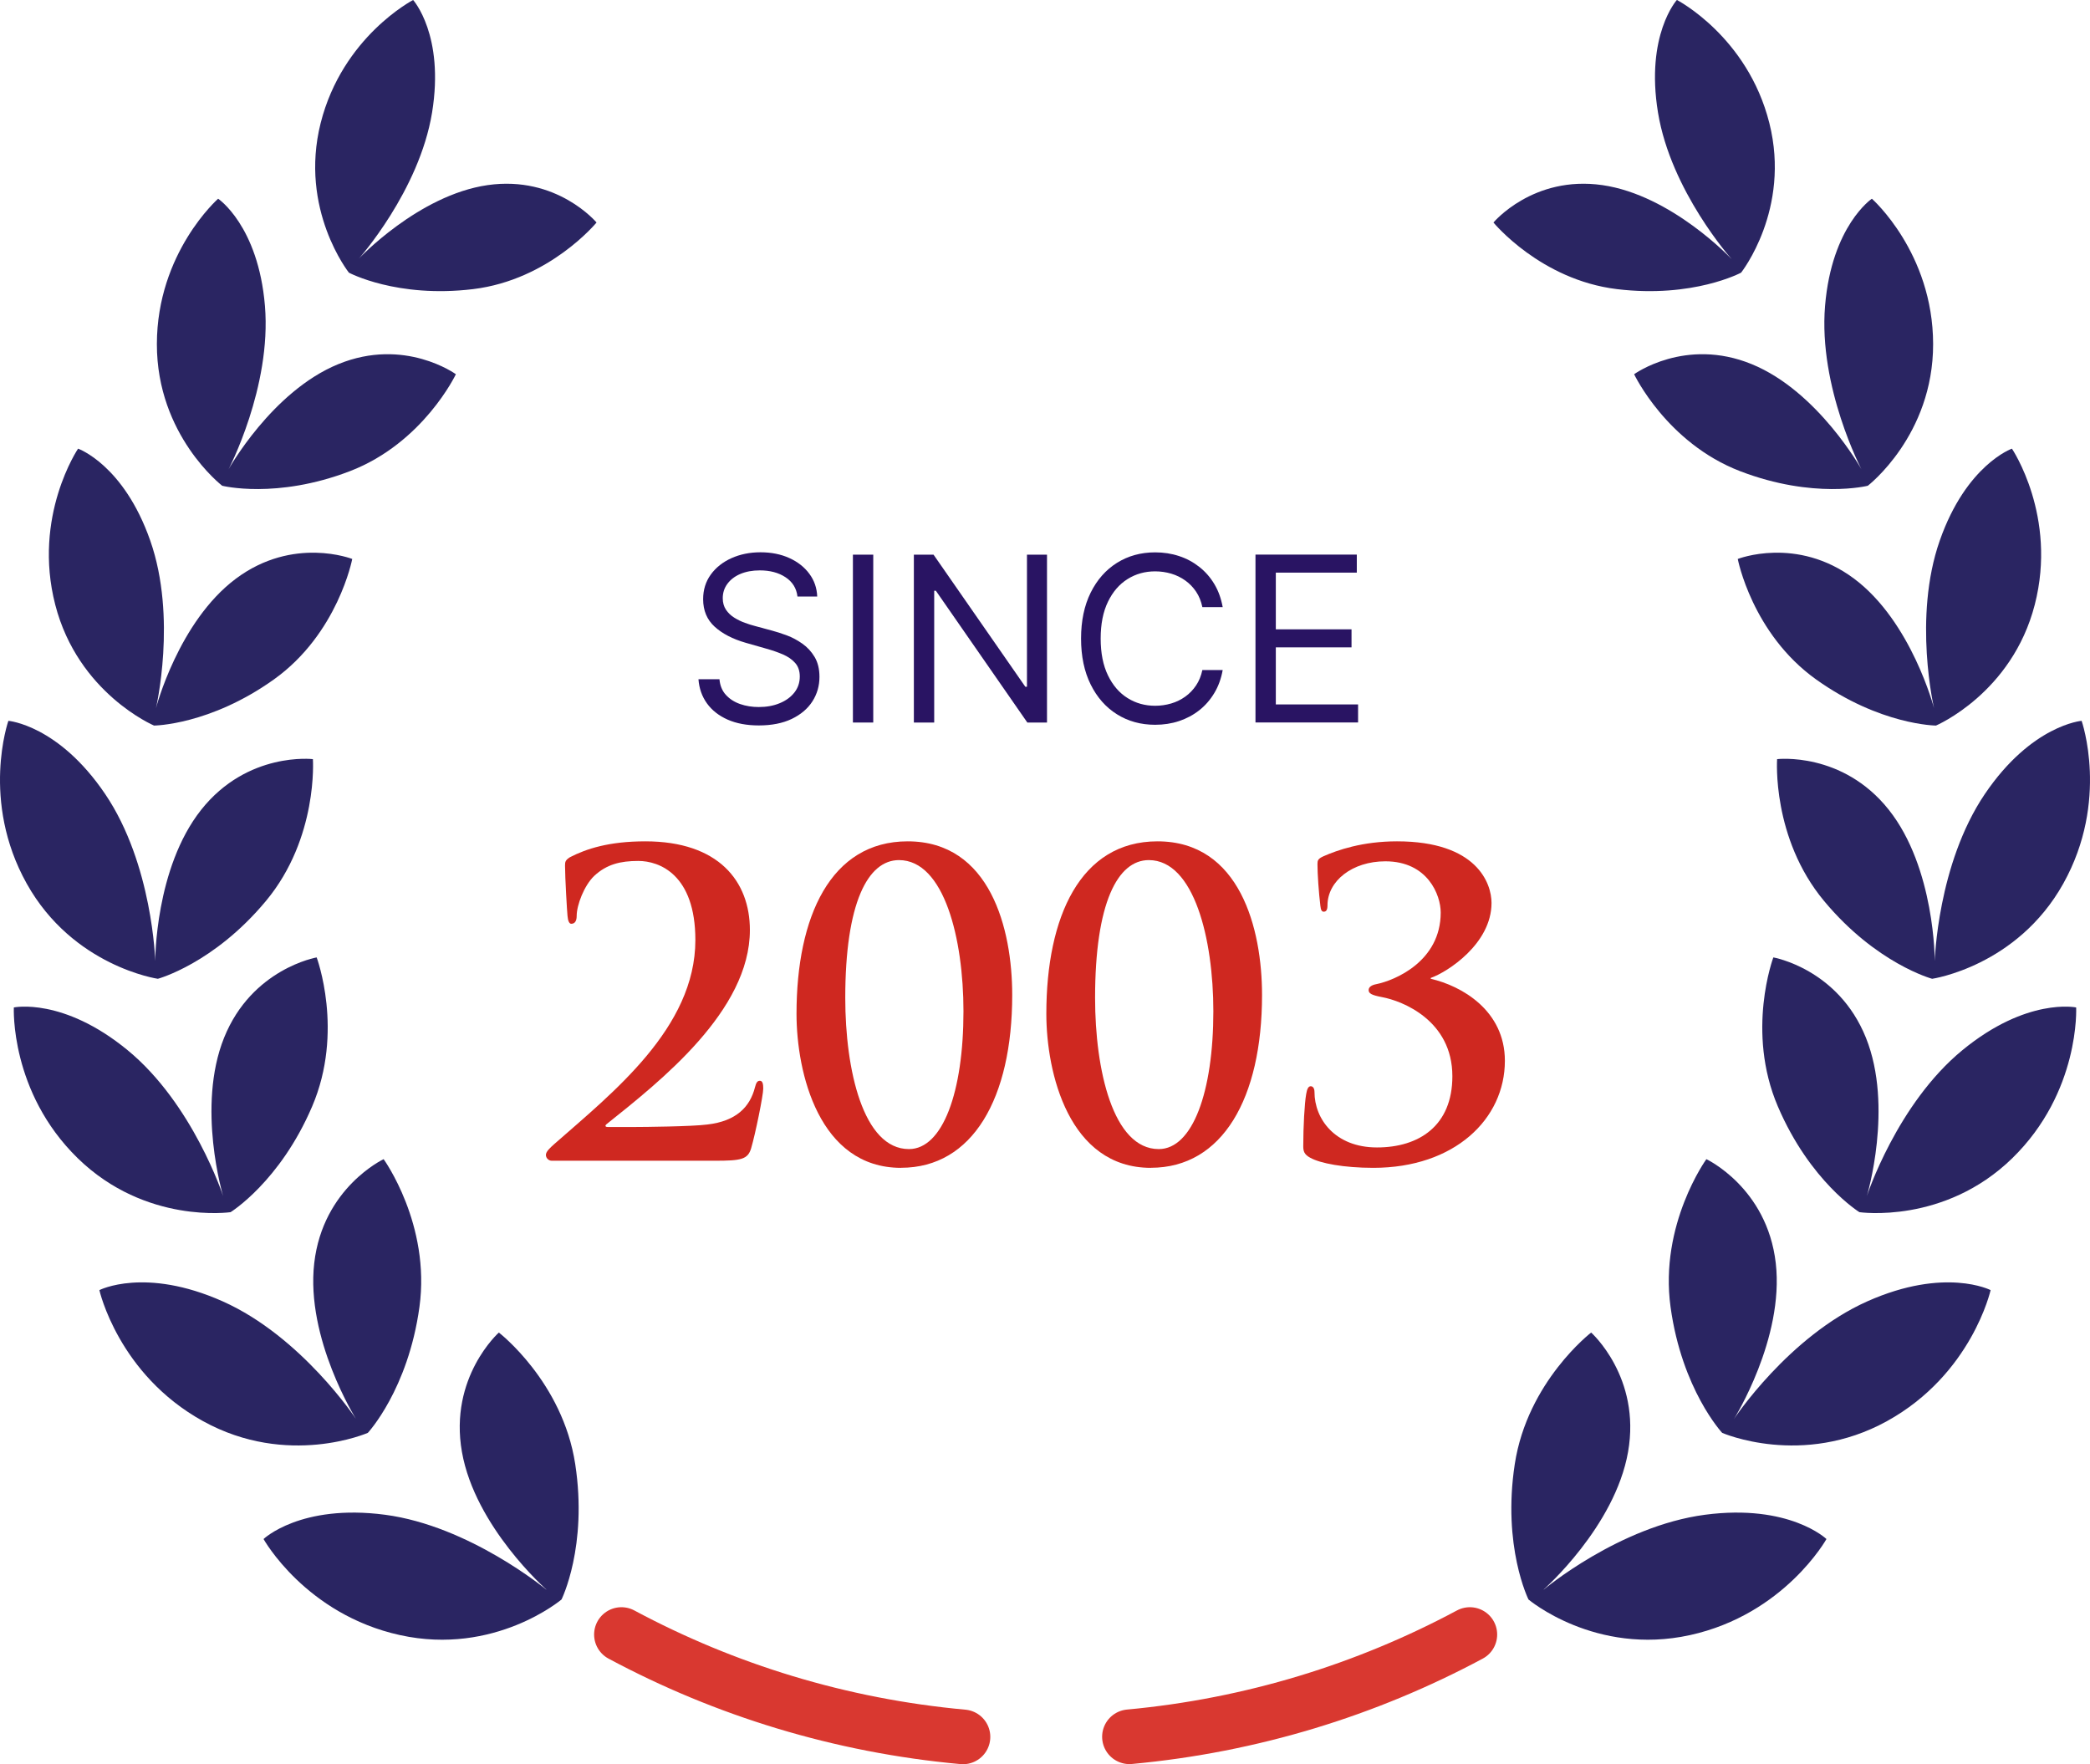 <?xml version="1.0" encoding="UTF-8"?>
<svg id="Layer_1" xmlns="http://www.w3.org/2000/svg" viewBox="0 0 344.26 290.59">
  <defs>
    <style>
      .cls-1 {
        fill: #2a2562;
      }

      .cls-2 {
        fill: #291463;
      }

      .cls-3 {
        fill: #cf2820;
      }

      .cls-4 {
        fill: none;
        stroke: #d93830;
        stroke-linecap: round;
        stroke-miterlimit: 10;
        stroke-width: 9px;
      }
    </style>
  </defs>
  <path class="cls-4" d="M158.62,286.09c-20.2-1.84-39.23-7.73-56.26-16.86"/>
  <path class="cls-4" d="M242.11,269.23c-16.98,9.1-35.94,14.98-56.07,16.84"/>
  <g>
    <path class="cls-1" d="M89.99,261.81s-11.73-10.32-13.9-22.65,6.08-19.67,6.08-19.67c0,0,10.5,8.08,12.58,21.67s-2.26,22.3-2.26,22.3c0,0-10.99,9.29-26.58,5.87s-22.5-15.83-22.5-15.83c0,0,6.08-5.83,20-4s26.56,12.32,26.56,12.32Z"/>
    <path class="cls-1" d="M58.64,233.72s-8.31-13.23-6.88-25.67,11.43-17.12,11.43-17.12c0,0,7.77,10.74,5.9,24.35-1.87,13.61-8.5,20.73-8.5,20.73,0,0-13.18,5.78-27.15-1.93s-17.07-21.58-17.07-21.58c0,0,7.49-3.86,20.31,1.85,13,5.8,21.96,19.37,21.96,19.37Z"/>
    <path class="cls-1" d="M36.75,196.99s-4.42-14.67.16-26.06,15.25-13.23,15.25-13.23c0,0,4.56,12.17-.75,24.56-5.3,12.39-13.43,17.4-13.43,17.4,0,0-13.97,2.04-25.17-8.88s-10.53-24.84-10.53-24.84c0,0,8.09-1.71,18.73,7.03,10.79,8.86,15.74,24.02,15.74,24.02Z"/>
    <path class="cls-1" d="M25.57,158.31s-.06-15.32,7.58-24.94,18.39-8.33,18.39-8.33c0,0,.9,12.96-7.71,23.33-8.61,10.37-17.83,12.85-17.83,12.85,0,0-13.97-2.02-21.6-15.68-7.63-13.66-3.02-26.81-3.02-26.81,0,0,8.24.67,15.95,12.07,7.82,11.57,8.24,27.51,8.24,27.51Z"/>
    <path class="cls-1" d="M25.68,116.68s3.7-14.28,13.17-21.36c9.47-7.08,19.17-3.25,19.17-3.25,0,0-2.34,12.29-12.9,19.84-10.56,7.54-19.75,7.6-19.75,7.6,0,0-12.51-5.31-16.27-19.9-3.76-14.59,3.76-25.71,3.76-25.71,0,0,7.51,2.64,11.89,15.15,4.45,12.69.93,27.64.93,27.64Z"/>
    <path class="cls-1" d="M37.61,77.36s7.16-12.9,18.11-17.38c10.94-4.48,19.37,1.66,19.37,1.66,0,0-5.35,11.31-17.46,15.97-12.12,4.65-21.03,2.4-21.03,2.4,0,0-10.78-8.28-10.76-23.34.02-15.07,10.09-23.94,10.09-23.94,0,0,6.61,4.44,7.71,17.65,1.12,13.4-6.03,26.99-6.03,26.99Z"/>
    <path class="cls-1" d="M59.06,42.65s9.84-10.51,21.26-12.16c11.42-1.64,17.94,6.16,17.94,6.16,0,0-7.74,9.44-20.32,10.97-12.57,1.53-20.47-2.71-20.47-2.71,0,0-8.24-10.39-4.65-24.65C56.42,6.02,68.05,0,68.05,0,68.05,0,73.25,5.77,71.17,18.54c-2.12,12.95-12.11,24.12-12.11,24.12Z"/>
  </g>
  <g>
    <path class="cls-1" d="M254.27,261.81s11.73-10.32,13.9-22.65-6.08-19.67-6.08-19.67c0,0-10.5,8.08-12.58,21.67s2.26,22.3,2.26,22.3c0,0,10.99,9.29,26.58,5.87,15.58-3.42,22.5-15.83,22.5-15.83,0,0-6.08-5.83-20-4-14.12,1.86-26.56,12.32-26.56,12.32Z"/>
    <path class="cls-1" d="M285.62,233.72s8.31-13.23,6.88-25.67c-1.43-12.44-11.43-17.12-11.43-17.12,0,0-7.77,10.74-5.9,24.35s8.5,20.73,8.5,20.73c0,0,13.18,5.78,27.15-1.93,13.97-7.71,17.07-21.58,17.07-21.58,0,0-7.49-3.86-20.31,1.85-13,5.8-21.96,19.37-21.96,19.37Z"/>
    <path class="cls-1" d="M307.51,196.99s4.42-14.67-.16-26.06-15.25-13.23-15.25-13.23c0,0-4.56,12.17.75,24.56s13.43,17.4,13.43,17.4c0,0,13.97,2.04,25.17-8.88,11.21-10.92,10.53-24.84,10.53-24.84,0,0-8.09-1.71-18.73,7.03-10.79,8.86-15.74,24.02-15.74,24.02Z"/>
    <path class="cls-1" d="M318.69,158.31s.06-15.32-7.58-24.94c-7.64-9.61-18.39-8.33-18.39-8.33,0,0-.9,12.96,7.71,23.33,8.61,10.37,17.83,12.85,17.83,12.85,0,0,13.97-2.02,21.6-15.68,7.63-13.66,3.02-26.81,3.02-26.81,0,0-8.24.67-15.95,12.07-7.82,11.57-8.24,27.51-8.24,27.51Z"/>
    <path class="cls-1" d="M318.58,116.68s-3.7-14.28-13.17-21.36c-9.47-7.08-19.17-3.25-19.17-3.25,0,0,2.34,12.29,12.9,19.84,10.56,7.54,19.75,7.6,19.75,7.6,0,0,12.51-5.31,16.27-19.9,3.76-14.59-3.76-25.71-3.76-25.71,0,0-7.51,2.64-11.89,15.15-4.45,12.69-.93,27.64-.93,27.64Z"/>
    <path class="cls-1" d="M306.65,77.36s-7.16-12.9-18.11-17.38c-10.94-4.48-19.37,1.66-19.37,1.66,0,0,5.35,11.31,17.46,15.97,12.12,4.65,21.03,2.4,21.03,2.4,0,0,10.78-8.28,10.76-23.34-.02-15.07-10.09-23.94-10.09-23.94,0,0-6.61,4.44-7.71,17.65-1.12,13.4,6.03,26.99,6.03,26.99Z"/>
    <path class="cls-1" d="M285.2,42.65s-9.84-10.51-21.26-12.16c-11.42-1.64-17.94,6.16-17.94,6.16,0,0,7.74,9.44,20.32,10.97,12.57,1.53,20.47-2.71,20.47-2.71,0,0,8.24-10.39,4.65-24.65-3.59-14.26-15.23-20.27-15.23-20.27,0,0-5.2,5.77-3.11,18.54,2.12,12.95,12.11,24.12,12.11,24.12Z"/>
  </g>
  <g>
    <path class="cls-2" d="M131.36,98.27c-.16-1.37-.82-2.43-1.97-3.19-1.15-.76-2.56-1.13-4.24-1.13-1.22,0-2.29.2-3.21.59s-1.62.94-2.13,1.63c-.51.69-.76,1.48-.76,2.36,0,.74.18,1.37.53,1.9.36.53.81.96,1.37,1.31.56.35,1.14.63,1.75.85.61.22,1.17.4,1.69.53l2.81.76c.72.19,1.52.45,2.41.78.89.33,1.74.79,2.55,1.36.81.57,1.49,1.3,2.02,2.19.53.89.8,1.98.8,3.28,0,1.49-.39,2.84-1.17,4.05-.78,1.21-1.91,2.16-3.4,2.88-1.49.71-3.3,1.07-5.42,1.07-1.98,0-3.69-.32-5.14-.96-1.44-.64-2.58-1.53-3.4-2.67-.82-1.14-1.29-2.47-1.4-3.98h3.46c.09,1.04.44,1.91,1.06,2.58.62.68,1.4,1.18,2.35,1.51.95.33,1.97.49,3.07.49,1.28,0,2.43-.21,3.44-.63,1.02-.42,1.82-1,2.42-1.76.59-.75.89-1.63.89-2.64,0-.92-.26-1.67-.77-2.24-.51-.58-1.19-1.04-2.02-1.4-.84-.36-1.74-.67-2.71-.94l-3.4-.97c-2.16-.62-3.87-1.51-5.13-2.66-1.26-1.15-1.89-2.66-1.89-4.52,0-1.55.42-2.9,1.26-4.06.84-1.16,1.98-2.06,3.4-2.7,1.43-.64,3.02-.97,4.79-.97s3.37.32,4.75.95c1.39.63,2.49,1.5,3.3,2.6.81,1.1,1.24,2.34,1.29,3.74h-3.24Z"/>
    <path class="cls-2" d="M143.84,91.36v27.65h-3.35v-27.65h3.35Z"/>
    <path class="cls-2" d="M172.46,91.36v27.65h-3.24l-15.07-21.71h-.27v21.71h-3.35v-27.65h3.24l15.12,21.76h.27v-21.76h3.29Z"/>
    <path class="cls-2" d="M201.4,100h-3.35c-.2-.96-.54-1.81-1.03-2.54-.49-.73-1.08-1.34-1.78-1.84-.7-.5-1.47-.88-2.32-1.13-.85-.25-1.73-.38-2.65-.38-1.67,0-3.19.42-4.54,1.27-1.36.85-2.43,2.09-3.23,3.74-.8,1.65-1.2,3.67-1.2,6.06s.4,4.41,1.2,6.06c.8,1.65,1.87,2.89,3.23,3.74,1.35.85,2.87,1.27,4.54,1.27.92,0,1.8-.13,2.65-.38.85-.25,1.62-.63,2.32-1.13.7-.5,1.29-1.12,1.78-1.85.49-.73.83-1.58,1.03-2.53h3.35c-.25,1.41-.71,2.68-1.38,3.79-.67,1.12-1.49,2.06-2.48,2.84-.99.78-2.1,1.37-3.33,1.78s-2.54.61-3.94.61c-2.36,0-4.46-.58-6.29-1.73-1.84-1.15-3.28-2.79-4.33-4.91-1.05-2.12-1.58-4.64-1.58-7.56s.53-5.44,1.58-7.56,2.5-3.76,4.33-4.91c1.84-1.15,3.93-1.73,6.29-1.73,1.4,0,2.71.2,3.94.61,1.23.4,2.34,1,3.33,1.78.99.78,1.82,1.72,2.48,2.83.67,1.11,1.12,2.38,1.38,3.8Z"/>
    <path class="cls-2" d="M206.8,119v-27.65h16.69v2.97h-13.34v9.34h12.47v2.97h-12.47v9.4h13.55v2.97h-16.9Z"/>
    <path class="cls-3" d="M90.88,191.19c-.48,0-.96-.41-.96-.96s.69-1.17,1.37-1.78c9.6-8.44,23.25-19.14,23.25-33.61,0-10.84-5.97-13.03-9.4-13.03-2.95,0-5.21.55-7.27,2.47-1.65,1.58-2.88,4.8-2.88,6.58,0,.69-.21,1.3-.89,1.3-.34,0-.55-.48-.62-1.3-.07-.62-.41-6.31-.41-8.3,0-.62.07-.89.82-1.37,2.68-1.37,6.38-2.61,12.41-2.61,12.07,0,17.22,6.58,17.22,14.61,0,13.31-14.75,24.9-23.59,31.96-.34.27-.21.48.14.48h4.66c1.17,0,9.26-.07,11.8-.41,4.73-.55,7-2.88,7.82-6.1.21-.82.41-1.1.82-1.1.48,0,.55.62.55,1.3,0,1.1-1.3,7.48-1.99,9.81-.55,1.85-1.65,2.06-5.97,2.06h-26.89Z"/>
    <path class="cls-3" d="M148.42,192.36c-13.51,0-17.22-15.64-17.22-25.38,0-15.98,5.62-28.4,18.31-28.4,13.58,0,17.22,14.4,17.22,25.31,0,17.01-6.52,28.46-18.31,28.46ZM148.08,141.67c-5.14,0-8.85,7.06-8.85,22.7,0,11.87,2.95,24.9,10.49,24.9,5.56,0,8.98-9.4,8.98-22.7,0-11.87-3.15-24.9-10.63-24.9Z"/>
    <path class="cls-3" d="M189.57,192.36c-13.51,0-17.22-15.64-17.22-25.38,0-15.98,5.62-28.4,18.31-28.4,13.58,0,17.22,14.4,17.22,25.31,0,17.01-6.52,28.46-18.31,28.46ZM189.23,141.67c-5.14,0-8.85,7.06-8.85,22.7,0,11.87,2.95,24.9,10.49,24.9,5.56,0,8.99-9.4,8.99-22.7,0-11.87-3.16-24.9-10.63-24.9Z"/>
    <path class="cls-3" d="M215.84,190.71c-1.03-.55-1.17-1.1-1.17-1.92,0-3.22.21-7.06.48-8.57.14-.82.34-1.3.75-1.3s.62.41.62.96c0,4.39,3.36,9.12,10.29,9.12s12.42-3.57,12.42-11.73c0-9.19-8.23-12.41-11.59-13.03-1.78-.34-2.2-.62-2.2-1.17,0-.48.48-.82,1.24-.96,3.09-.62,10.63-3.77,10.63-11.8,0-2.88-2.13-8.44-9.12-8.44-5.42,0-9.53,3.22-9.53,7.27,0,.82-.27,1.03-.62,1.03-.27,0-.48-.21-.55-.96-.27-2.2-.48-5.28-.48-6.86,0-.62.07-.89.96-1.3,2.33-1.03,6.45-2.47,12.14-2.47,13.17,0,15.57,6.93,15.57,10.15,0,6.72-7.27,11.39-10.01,12.35v.14c5.08,1.17,12.21,5.21,12.21,13.51,0,9.6-8.3,17.63-21.67,17.63-4.87,0-8.78-.75-10.36-1.65Z"/>
  </g>
</svg>